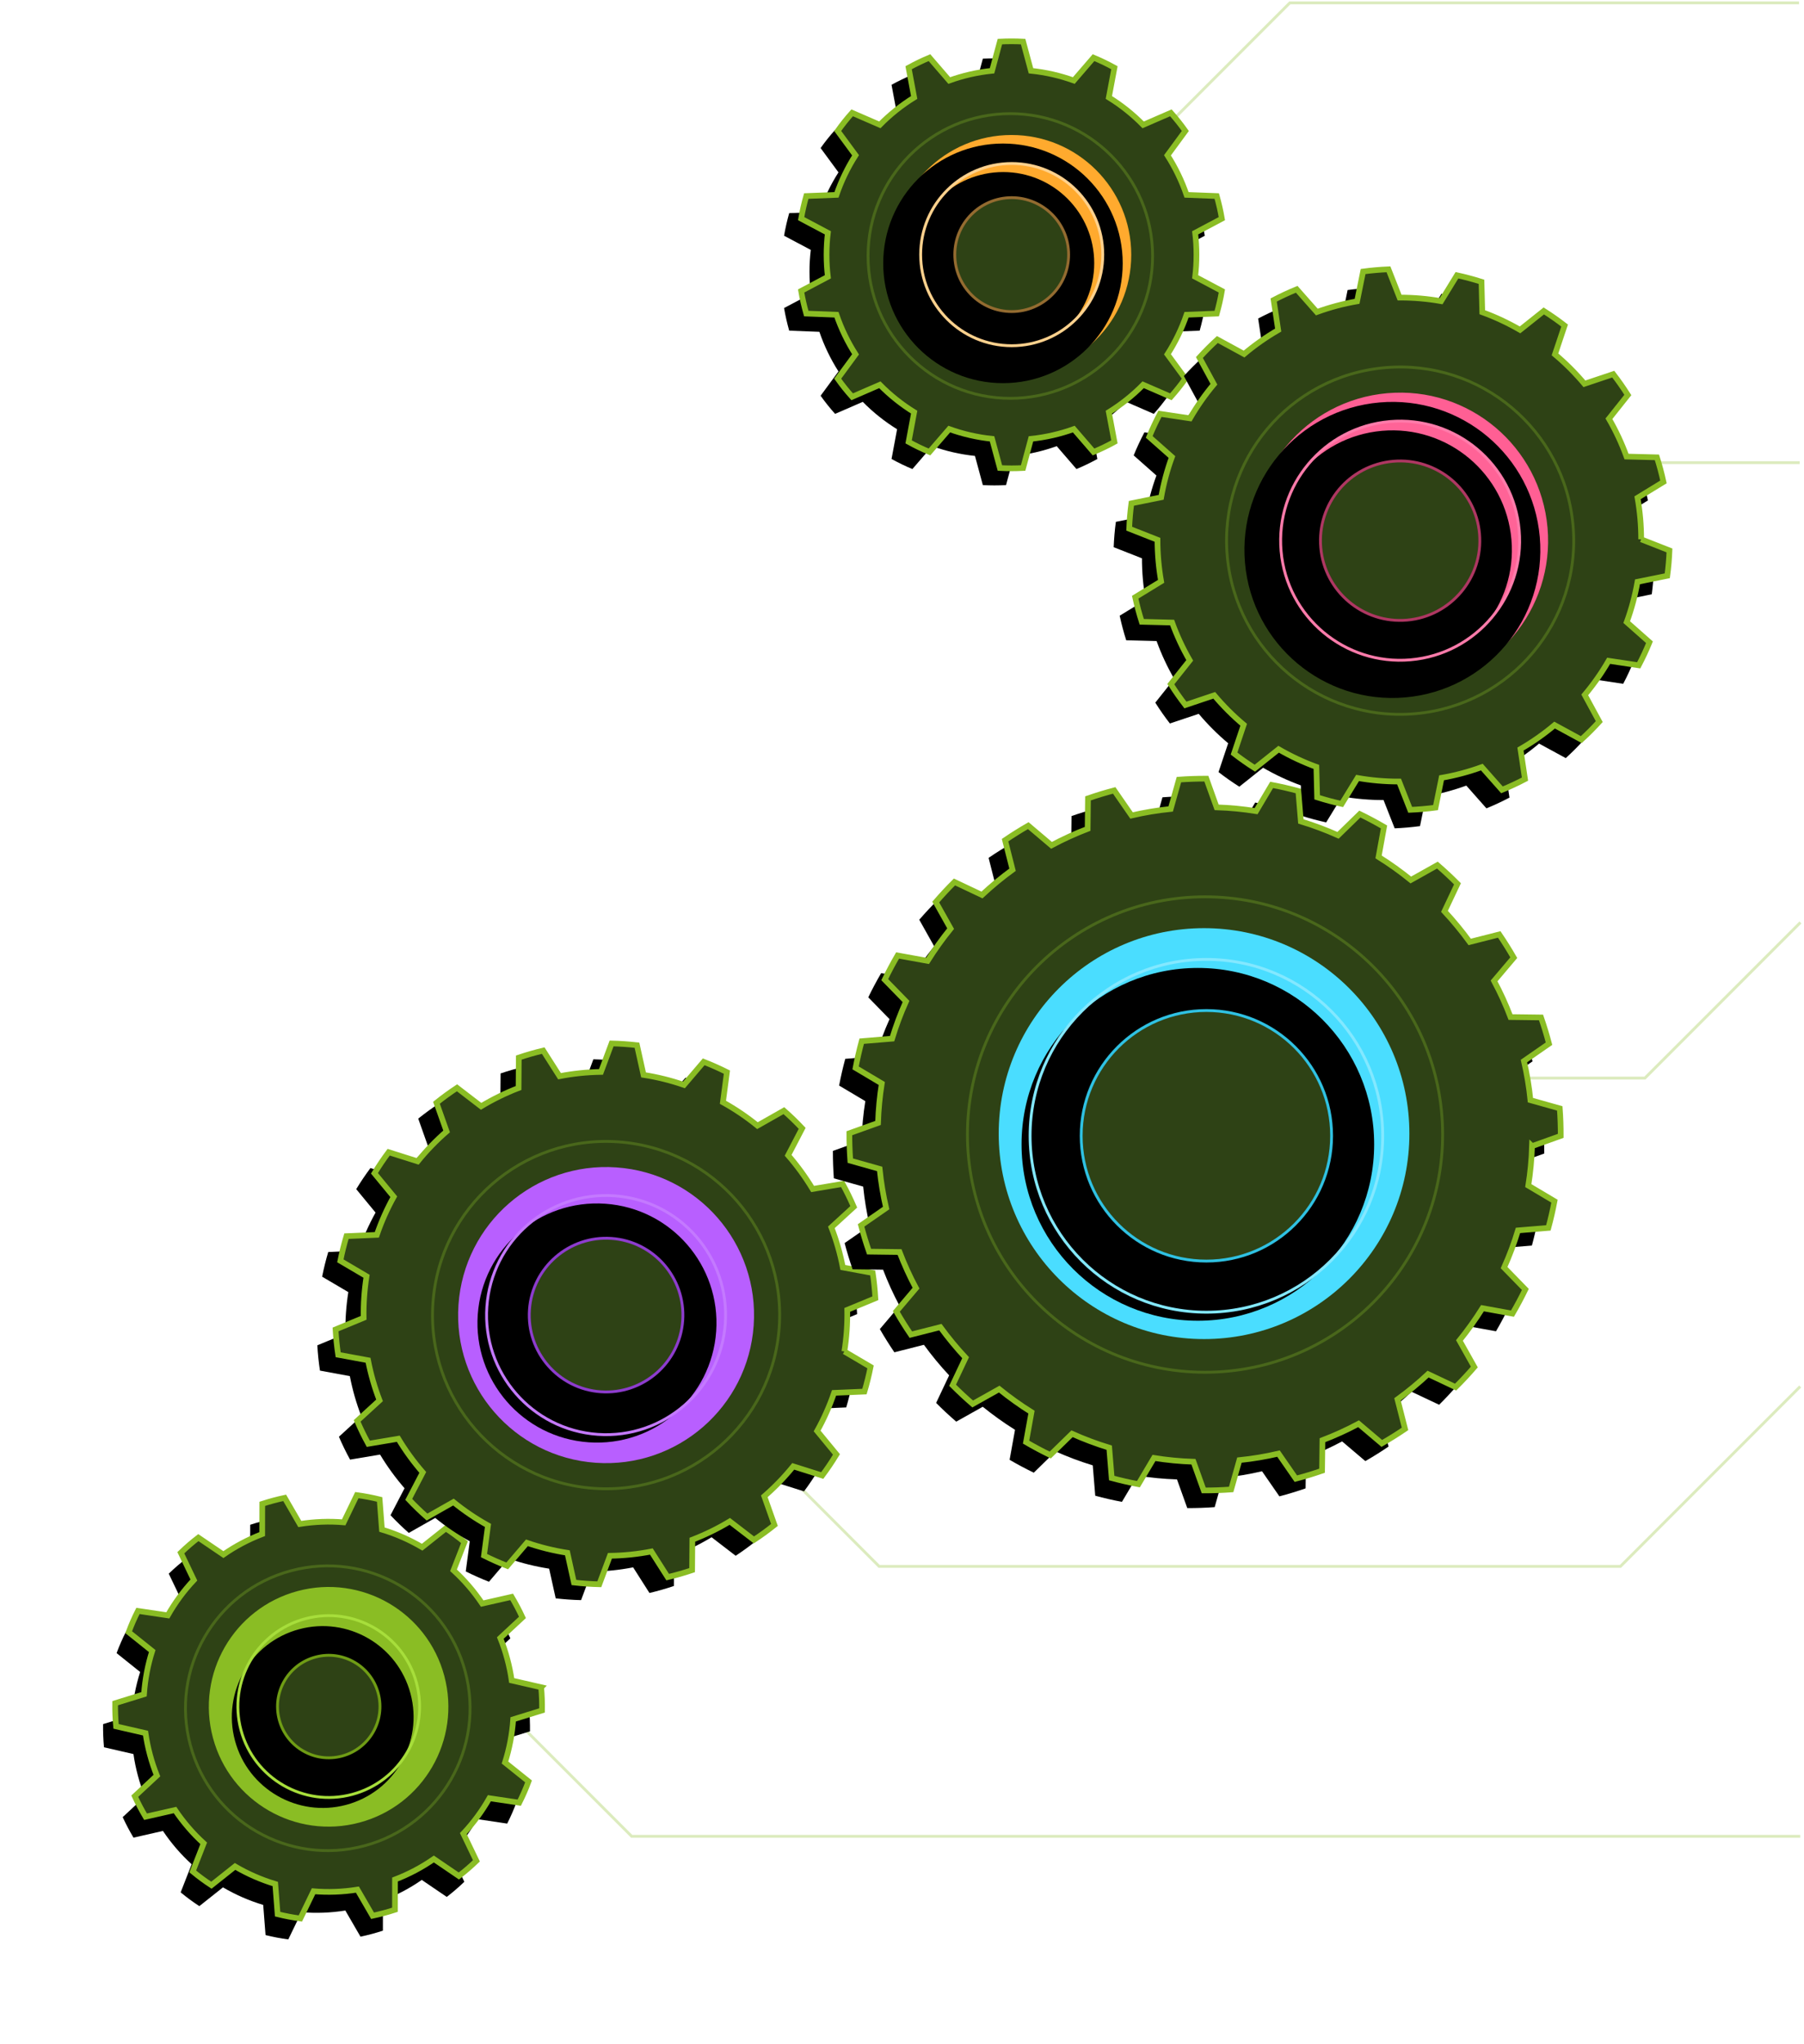 <svg xmlns="http://www.w3.org/2000/svg" xmlns:xlink="http://www.w3.org/1999/xlink" width="634" height="718" viewBox="0 0 634 718">
    <defs>
        <filter id="y4y24n1uua" width="135.3%" height="134.7%" x="-21%" y="-14%" filterUnits="objectBoundingBox">
            <feMorphology in="SourceAlpha" operator="dilate" radius="1" result="shadowSpreadOuter1"/>
            <feOffset dx="-5" dy="5" in="shadowSpreadOuter1" result="shadowOffsetOuter1"/>
            <feGaussianBlur in="shadowOffsetOuter1" result="shadowBlurOuter1" stdDeviation="7.5"/>
            <feComposite in="shadowBlurOuter1" in2="SourceAlpha" operator="out" result="shadowBlurOuter1"/>
            <feColorMatrix in="shadowBlurOuter1" result="shadowMatrixOuter1" values="0 0 0 0 0 0 0 0 0 0 0 0 0 0 0 0 0 0 0.2 0"/>
            <feMorphology in="SourceAlpha" operator="dilate" radius="1" result="shadowSpreadOuter2"/>
            <feOffset dx="-1" dy="1" in="shadowSpreadOuter2" result="shadowOffsetOuter2"/>
            <feGaussianBlur in="shadowOffsetOuter2" result="shadowBlurOuter2" stdDeviation="2"/>
            <feComposite in="shadowBlurOuter2" in2="SourceAlpha" operator="out" result="shadowBlurOuter2"/>
            <feColorMatrix in="shadowBlurOuter2" result="shadowMatrixOuter2" values="0 0 0 0 0 0 0 0 0 0 0 0 0 0 0 0 0 0 0.25 0"/>
            <feMerge>
                <feMergeNode in="shadowMatrixOuter1"/>
                <feMergeNode in="shadowMatrixOuter2"/>
            </feMerge>
        </filter>
        <filter id="6xnz2a88cd" width="115.4%" height="115.4%" x="-7.7%" y="-7.7%" filterUnits="objectBoundingBox">
            <feGaussianBlur in="SourceAlpha" result="shadowBlurInner1" stdDeviation="5"/>
            <feOffset dx="-3" dy="3" in="shadowBlurInner1" result="shadowOffsetInner1"/>
            <feComposite in="shadowOffsetInner1" in2="SourceAlpha" k2="-1" k3="1" operator="arithmetic" result="shadowInnerInner1"/>
            <feColorMatrix in="shadowInnerInner1" values="0 0 0 0 1 0 0 0 0 0.767 0 0 0 0 0.428 0 0 0 1 0"/>
        </filter>
        <filter id="vbb1dndunf" width="121.9%" height="121.9%" x="-10.9%" y="-10.9%" filterUnits="objectBoundingBox">
            <feGaussianBlur in="SourceAlpha" result="shadowBlurInner1" stdDeviation="5"/>
            <feOffset dx="-3" dy="3" in="shadowBlurInner1" result="shadowOffsetInner1"/>
            <feComposite in="shadowOffsetInner1" in2="SourceAlpha" k2="-1" k3="1" operator="arithmetic" result="shadowInnerInner1"/>
            <feColorMatrix in="shadowInnerInner1" values="0 0 0 0 0.538 0 0 0 0 0.344 0 0 0 0 0.06 0 0 0 1 0"/>
        </filter>
        <filter id="mty5bgpd5g" width="135.3%" height="134.7%" x="-21%" y="-14%" filterUnits="objectBoundingBox">
            <feMorphology in="SourceAlpha" operator="dilate" radius="1" result="shadowSpreadOuter1"/>
            <feOffset dx="-5" dy="5" in="shadowSpreadOuter1" result="shadowOffsetOuter1"/>
            <feGaussianBlur in="shadowOffsetOuter1" result="shadowBlurOuter1" stdDeviation="7.5"/>
            <feComposite in="shadowBlurOuter1" in2="SourceAlpha" operator="out" result="shadowBlurOuter1"/>
            <feColorMatrix in="shadowBlurOuter1" result="shadowMatrixOuter1" values="0 0 0 0 0 0 0 0 0 0 0 0 0 0 0 0 0 0 0.2 0"/>
            <feMorphology in="SourceAlpha" operator="dilate" radius="1" result="shadowSpreadOuter2"/>
            <feOffset dx="-1" dy="1" in="shadowSpreadOuter2" result="shadowOffsetOuter2"/>
            <feGaussianBlur in="shadowOffsetOuter2" result="shadowBlurOuter2" stdDeviation="2"/>
            <feComposite in="shadowBlurOuter2" in2="SourceAlpha" operator="out" result="shadowBlurOuter2"/>
            <feColorMatrix in="shadowBlurOuter2" result="shadowMatrixOuter2" values="0 0 0 0 0 0 0 0 0 0 0 0 0 0 0 0 0 0 0.25 0"/>
            <feMerge>
                <feMergeNode in="shadowMatrixOuter1"/>
                <feMergeNode in="shadowMatrixOuter2"/>
            </feMerge>
        </filter>
        <filter id="zrwmtz69oj" width="121.9%" height="121.9%" x="-11%" y="-11%" filterUnits="objectBoundingBox">
            <feGaussianBlur in="SourceAlpha" result="shadowBlurInner1" stdDeviation="5"/>
            <feOffset dx="-3" dy="3" in="shadowBlurInner1" result="shadowOffsetInner1"/>
            <feComposite in="shadowOffsetInner1" in2="SourceAlpha" k2="-1" k3="1" operator="arithmetic" result="shadowInnerInner1"/>
            <feColorMatrix in="shadowInnerInner1" values="0 0 0 0 0.43 0 0 0 0 0.615 0 0 0 0 0.06 0 0 0 1 0"/>
        </filter>
        <filter id="jbbzoynisk" width="127.7%" height="127.4%" x="-16.5%" y="-11.1%" filterUnits="objectBoundingBox">
            <feMorphology in="SourceAlpha" operator="dilate" radius="1" result="shadowSpreadOuter1"/>
            <feOffset dx="-5" dy="5" in="shadowSpreadOuter1" result="shadowOffsetOuter1"/>
            <feGaussianBlur in="shadowOffsetOuter1" result="shadowBlurOuter1" stdDeviation="7.5"/>
            <feComposite in="shadowBlurOuter1" in2="SourceAlpha" operator="out" result="shadowBlurOuter1"/>
            <feColorMatrix in="shadowBlurOuter1" result="shadowMatrixOuter1" values="0 0 0 0 0 0 0 0 0 0 0 0 0 0 0 0 0 0 0.2 0"/>
            <feMorphology in="SourceAlpha" operator="dilate" radius="1" result="shadowSpreadOuter2"/>
            <feOffset dx="-1" dy="1" in="shadowSpreadOuter2" result="shadowOffsetOuter2"/>
            <feGaussianBlur in="shadowOffsetOuter2" result="shadowBlurOuter2" stdDeviation="2"/>
            <feComposite in="shadowBlurOuter2" in2="SourceAlpha" operator="out" result="shadowBlurOuter2"/>
            <feColorMatrix in="shadowBlurOuter2" result="shadowMatrixOuter2" values="0 0 0 0 0 0 0 0 0 0 0 0 0 0 0 0 0 0 0.25 0"/>
            <feMerge>
                <feMergeNode in="shadowMatrixOuter1"/>
                <feMergeNode in="shadowMatrixOuter2"/>
            </feMerge>
        </filter>
        <filter id="7o5mj6frmn" width="112.5%" height="112.5%" x="-6.2%" y="-6.2%" filterUnits="objectBoundingBox">
            <feGaussianBlur in="SourceAlpha" result="shadowBlurInner1" stdDeviation="5"/>
            <feOffset dx="-3" dy="3" in="shadowBlurInner1" result="shadowOffsetInner1"/>
            <feComposite in="shadowOffsetInner1" in2="SourceAlpha" k2="-1" k3="1" operator="arithmetic" result="shadowInnerInner1"/>
            <feColorMatrix in="shadowInnerInner1" values="0 0 0 0 1 0 0 0 0 0.618 0 0 0 0 0.745 0 0 0 1 0"/>
        </filter>
        <filter id="9ljbpczdrp" width="116.7%" height="116.7%" x="-8.3%" y="-8.3%" filterUnits="objectBoundingBox">
            <feGaussianBlur in="SourceAlpha" result="shadowBlurInner1" stdDeviation="5"/>
            <feOffset dx="-3" dy="3" in="shadowBlurInner1" result="shadowOffsetInner1"/>
            <feComposite in="shadowOffsetInner1" in2="SourceAlpha" k2="-1" k3="1" operator="arithmetic" result="shadowInnerInner1"/>
            <feColorMatrix in="shadowInnerInner1" values="0 0 0 0 0.719 0 0 0 0 0.225 0 0 0 0 0.389 0 0 0 1 0"/>
        </filter>
        <filter id="7yw7koznoq" width="127.7%" height="127.4%" x="-16.5%" y="-11.1%" filterUnits="objectBoundingBox">
            <feMorphology in="SourceAlpha" operator="dilate" radius="1" result="shadowSpreadOuter1"/>
            <feOffset dx="-5" dy="5" in="shadowSpreadOuter1" result="shadowOffsetOuter1"/>
            <feGaussianBlur in="shadowOffsetOuter1" result="shadowBlurOuter1" stdDeviation="7.5"/>
            <feComposite in="shadowBlurOuter1" in2="SourceAlpha" operator="out" result="shadowBlurOuter1"/>
            <feColorMatrix in="shadowBlurOuter1" result="shadowMatrixOuter1" values="0 0 0 0 0 0 0 0 0 0 0 0 0 0 0 0 0 0 0.2 0"/>
            <feMorphology in="SourceAlpha" operator="dilate" radius="1" result="shadowSpreadOuter2"/>
            <feOffset dx="-1" dy="1" in="shadowSpreadOuter2" result="shadowOffsetOuter2"/>
            <feGaussianBlur in="shadowOffsetOuter2" result="shadowBlurOuter2" stdDeviation="2"/>
            <feComposite in="shadowBlurOuter2" in2="SourceAlpha" operator="out" result="shadowBlurOuter2"/>
            <feColorMatrix in="shadowBlurOuter2" result="shadowMatrixOuter2" values="0 0 0 0 0 0 0 0 0 0 0 0 0 0 0 0 0 0 0.25 0"/>
            <feMerge>
                <feMergeNode in="shadowMatrixOuter1"/>
                <feMergeNode in="shadowMatrixOuter2"/>
            </feMerge>
        </filter>
        <filter id="uivkwu55yt" width="116.7%" height="116.7%" x="-8.3%" y="-8.3%" filterUnits="objectBoundingBox">
            <feGaussianBlur in="SourceAlpha" result="shadowBlurInner1" stdDeviation="5"/>
            <feOffset dx="-3" dy="3" in="shadowBlurInner1" result="shadowOffsetInner1"/>
            <feComposite in="shadowOffsetInner1" in2="SourceAlpha" k2="-1" k3="1" operator="arithmetic" result="shadowInnerInner1"/>
            <feColorMatrix in="shadowInnerInner1" values="0 0 0 0 0.622 0 0 0 0 0.224 0 0 0 0 0.939 0 0 0 1 0"/>
        </filter>
        <filter id="298whu3pvu" width="114.8%" height="114.8%" x="-9.4%" y="-5.4%" filterUnits="objectBoundingBox">
            <feMorphology in="SourceAlpha" operator="dilate" radius="1" result="shadowSpreadOuter1"/>
            <feOffset dx="-1" dy="1" in="shadowSpreadOuter1" result="shadowOffsetOuter1"/>
            <feGaussianBlur in="shadowOffsetOuter1" result="shadowBlurOuter1" stdDeviation="2"/>
            <feComposite in="shadowBlurOuter1" in2="SourceAlpha" operator="out" result="shadowBlurOuter1"/>
            <feColorMatrix in="shadowBlurOuter1" result="shadowMatrixOuter1" values="0 0 0 0 0 0 0 0 0 0 0 0 0 0 0 0 0 0 0.25 0"/>
            <feMorphology in="SourceAlpha" operator="dilate" radius="1" result="shadowSpreadOuter2"/>
            <feOffset dx="-5" dy="5" in="shadowSpreadOuter2" result="shadowOffsetOuter2"/>
            <feGaussianBlur in="shadowOffsetOuter2" result="shadowBlurOuter2" stdDeviation="5"/>
            <feComposite in="shadowBlurOuter2" in2="SourceAlpha" operator="out" result="shadowBlurOuter2"/>
            <feColorMatrix in="shadowBlurOuter2" result="shadowMatrixOuter2" values="0 0 0 0 0 0 0 0 0 0 0 0 0 0 0 0 0 0 0.2 0"/>
            <feMerge>
                <feMergeNode in="shadowMatrixOuter1"/>
                <feMergeNode in="shadowMatrixOuter2"/>
            </feMerge>
        </filter>
        <filter id="06k6mdm70x" width="111.3%" height="111.3%" x="-5.6%" y="-5.6%" filterUnits="objectBoundingBox">
            <feGaussianBlur in="SourceAlpha" result="shadowBlurInner1" stdDeviation="5"/>
            <feOffset dx="-3" dy="3" in="shadowBlurInner1" result="shadowOffsetInner1"/>
            <feComposite in="shadowOffsetInner1" in2="SourceAlpha" k2="-1" k3="1" operator="arithmetic" result="shadowInnerInner1"/>
            <feColorMatrix in="shadowInnerInner1" values="0 0 0 0 0.125 0 0 0 0 0.636 0 0 0 0 0.755 0 0 0 1 0"/>
        </filter>
        <path id="b0o12cmz1b" d="M148.414 88.2c-.46 2.7-1.07 5.35-1.8 7.94l-10.611.41c-1.69 4.93-3.95 9.59-6.71 13.9l6.28 8.55c-1.57 2.22-3.27 4.34-5.08 6.37l-9.74-4.23c-3.61 3.67-7.66 6.91-12.06 9.63l1.96 10.44c-2.37 1.31-4.82 2.49-7.34 3.54l-6.94-8.04c-4.78 1.72-9.83 2.89-15.05 3.43l-2.76 10.25c-1.35.07-2.71.11-4.08.11s-2.72-.04-4.07-.11l-2.77-10.25c-5.22-.54-10.26-1.71-15.04-3.43l-6.95 8.04c-2.52-1.04-4.96-2.23-7.33-3.54l1.95-10.44c-4.4-2.72-8.44-5.95-12.06-9.62l-9.73 4.22c-1.82-2.03-3.52-4.15-5.09-6.37l6.28-8.54c-2.76-4.31-5.02-8.98-6.71-13.91l-10.61-.41c-.73-2.59-1.34-5.24-1.8-7.94l9.39-4.98c-.31-2.53-.46-5.11-.46-7.72 0-2.61.15-5.19.46-7.72L.554 62.8c.46-2.7 1.07-5.35 1.8-7.94l10.61-.41c1.69-4.93 3.95-9.6 6.71-13.91L13.394 32c1.57-2.22 3.27-4.34 5.09-6.37l9.73 4.22c3.62-3.67 7.66-6.9 12.06-9.62l-1.95-10.44c2.37-1.31 4.81-2.5 7.33-3.54l6.95 8.04c4.78-1.72 9.82-2.89 15.04-3.43L70.414.61c1.35-.07 2.7-.11 4.07-.11s2.73.04 4.08.11l2.76 10.25c5.22.54 10.27 1.71 15.05 3.43l6.94-8.04c2.52 1.05 4.97 2.23 7.34 3.54l-1.96 10.44c4.4 2.72 8.45 5.96 12.06 9.63l9.74-4.23c1.81 2.03 3.51 4.15 5.08 6.37l-6.28 8.55c2.76 4.31 5.02 8.97 6.71 13.9l10.61.41c.73 2.59 1.34 5.24 1.8 7.94l-9.39 4.98c.31 2.53.46 5.11.46 7.72 0 2.61-.15 5.19-.46 7.72l9.39 4.98z"/>
        <path id="wd9wl4a19c" d="M116.569 75.5c0 23.243-18.842 42.085-42.085 42.085-23.243 0-42.085-18.842-42.085-42.085 0-23.243 18.842-42.085 42.085-42.085 23.243 0 42.085 18.842 42.085 42.085"/>
        <path id="8wfn63x42e" d="M106.555 75.43c0 17.673-14.327 32-32 32-17.672 0-32-14.327-32-32 0-17.673 14.328-32 32-32 17.673 0 32 14.327 32 32"/>
        <path id="dfc8xu3ykh" d="M148.414 88.2c-.46 2.7-1.07 5.35-1.8 7.94l-10.611.41c-1.69 4.93-3.95 9.59-6.71 13.9l6.28 8.55c-1.57 2.22-3.27 4.34-5.08 6.37l-9.74-4.23c-3.61 3.67-7.66 6.91-12.06 9.63l1.96 10.44c-2.37 1.31-4.82 2.49-7.34 3.54l-6.94-8.04c-4.78 1.72-9.83 2.89-15.05 3.43l-2.76 10.25c-1.35.07-2.71.11-4.08.11s-2.72-.04-4.07-.11l-2.77-10.25c-5.22-.54-10.26-1.71-15.04-3.43l-6.95 8.04c-2.52-1.04-4.96-2.23-7.33-3.54l1.95-10.44c-4.4-2.72-8.44-5.95-12.06-9.62l-9.73 4.22c-1.82-2.03-3.52-4.15-5.09-6.37l6.28-8.54c-2.76-4.31-5.02-8.98-6.71-13.91l-10.61-.41c-.73-2.59-1.34-5.24-1.8-7.94l9.39-4.98c-.31-2.53-.46-5.11-.46-7.72 0-2.61.15-5.19.46-7.72L.554 62.8c.46-2.7 1.07-5.35 1.8-7.94l10.61-.41c1.69-4.93 3.95-9.6 6.71-13.91L13.394 32c1.57-2.22 3.27-4.34 5.09-6.37l9.73 4.22c3.62-3.67 7.66-6.9 12.06-9.62l-1.95-10.44c2.37-1.31 4.81-2.5 7.33-3.54l6.95 8.04c4.78-1.72 9.82-2.89 15.04-3.43L70.414.61c1.35-.07 2.7-.11 4.07-.11s2.73.04 4.08.11l2.76 10.25c5.22.54 10.27 1.71 15.05 3.43l6.94-8.04c2.52 1.05 4.97 2.23 7.34 3.54l-1.96 10.44c4.4 2.72 8.45 5.96 12.06 9.63l9.74-4.23c1.81 2.03 3.51 4.15 5.08 6.37l-6.28 8.55c2.76 4.31 5.02 8.97 6.71 13.9l10.61.41c.73 2.59 1.34 5.24 1.8 7.94l-9.39 4.98c.31 2.53.46 5.11.46 7.72 0 2.61-.15 5.19-.46 7.72l9.39 4.98z"/>
        <path id="y13udsw7ci" d="M106.487 75.43c0 17.635-14.296 31.932-31.932 31.932-17.634 0-31.931-14.297-31.931-31.932 0-17.635 14.297-31.931 31.93-31.931 17.637 0 31.933 14.296 31.933 31.93"/>
        <path id="8qadgll21l" d="M179.46 102.82l9.562 4.76c-.38 2.98-.891 5.91-1.54 8.8l-10.611 1.2c-1.27 4.77-2.95 9.37-5.01 13.77l7.35 7.74c-1.37 2.66-2.86 5.24-4.47 7.74l-10.39-2.5c-2.81 4-5.96 7.75-9.41 11.2l4.26 9.79c-2.19 2.03-4.47 3.94-6.84 5.75l-8.9-5.9c-3.99 2.8-8.23 5.26-12.68 7.34l.66 10.66c-2.73 1.14-5.53 2.16-8.39 3.05l-6.35-8.58c-4.66 1.25-9.48 2.1-14.42 2.52l-3.03 10.24c-1.48.07-2.97.1-4.47.1-1.5 0-2.99-.03-4.47-.1l-3.03-10.24c-4.94-.42-9.76-1.27-14.42-2.52l-6.35 8.58c-2.86-.89-5.66-1.91-8.39-3.05l.66-10.66c-4.45-2.08-8.69-4.54-12.68-7.34l-8.9 5.9c-2.37-1.81-4.65-3.72-6.84-5.75l4.26-9.79c-3.45-3.45-6.6-7.2-9.41-11.2l-10.39 2.5c-1.61-2.5-3.1-5.08-4.47-7.74l7.35-7.74c-2.06-4.4-3.74-9-5.01-13.77l-10.61-1.2c-.65-2.89-1.16-5.82-1.54-8.8l9.56-4.76c-.21-2.41-.32-4.85-.32-7.32 0-2.47.11-4.91.32-7.32l-9.56-4.76c.38-2.98.89-5.91 1.54-8.8l10.61-1.2c1.27-4.77 2.95-9.37 5.01-13.77l-7.35-7.74c1.37-2.66 2.86-5.24 4.47-7.74l10.39 2.5c2.81-4 5.96-7.75 9.41-11.2l-4.26-9.79c2.19-2.03 4.47-3.94 6.84-5.75l8.9 5.9c3.99-2.8 8.23-5.26 12.68-7.34l-.66-10.66c2.73-1.14 5.53-2.16 8.39-3.05l6.35 8.58c4.66-1.25 9.48-2.1 14.42-2.52L90.31.6c1.48-.07 2.97-.1 4.47-.1 1.5 0 2.99.03 4.47.1l3.03 10.24c4.94.42 9.76 1.27 14.42 2.52l6.35-8.58c2.86.89 5.66 1.91 8.39 3.05l-.66 10.66c4.45 2.08 8.69 4.54 12.68 7.34l8.9-5.9c2.37 1.81 4.65 3.72 6.84 5.75l-4.26 9.79c3.45 3.45 6.6 7.2 9.41 11.2l10.39-2.5c1.61 2.5 3.1 5.08 4.47 7.74l-7.35 7.74c2.06 4.4 3.74 9 5.01 13.77l10.61 1.2c.65 2.89 1.16 5.82 1.54 8.8l-9.56 4.76c.21 2.41.32 4.85.32 7.32 0 2.47-.11 4.91-.32 7.32"/>
        <path id="daihfte9xm" d="M147.03 95.917c0 28.718-23.28 52-52 52-28.718 0-52-23.282-52-52 0-28.719 23.282-52 52-52 28.72 0 52 23.281 52 52"/>
        <path id="fb5q1qvy9o" d="M137.03 95.917c0 23.196-18.804 42-41.999 42-23.196 0-42-18.804-42-42s18.804-42 42-42c23.195 0 42 18.804 42 42"/>
        <path id="z4ol4kpl1r" d="M179.46 102.82l9.562 4.76c-.38 2.98-.891 5.91-1.54 8.8l-10.611 1.2c-1.27 4.77-2.95 9.37-5.01 13.77l7.35 7.74c-1.37 2.66-2.86 5.24-4.47 7.74l-10.39-2.5c-2.81 4-5.96 7.75-9.41 11.2l4.26 9.79c-2.19 2.03-4.47 3.94-6.84 5.75l-8.9-5.9c-3.99 2.8-8.23 5.26-12.68 7.34l.66 10.66c-2.73 1.14-5.53 2.16-8.39 3.05l-6.35-8.58c-4.66 1.25-9.48 2.1-14.42 2.52l-3.03 10.24c-1.48.07-2.97.1-4.47.1-1.5 0-2.99-.03-4.47-.1l-3.03-10.24c-4.94-.42-9.76-1.27-14.42-2.52l-6.35 8.58c-2.86-.89-5.66-1.91-8.39-3.05l.66-10.66c-4.45-2.08-8.69-4.54-12.68-7.34l-8.9 5.9c-2.37-1.81-4.65-3.72-6.84-5.75l4.26-9.79c-3.45-3.45-6.6-7.2-9.41-11.2l-10.39 2.5c-1.61-2.5-3.1-5.08-4.47-7.74l7.35-7.74c-2.06-4.4-3.74-9-5.01-13.77l-10.61-1.2c-.65-2.89-1.16-5.82-1.54-8.8l9.56-4.76c-.21-2.41-.32-4.85-.32-7.32 0-2.47.11-4.91.32-7.32l-9.56-4.76c.38-2.98.89-5.91 1.54-8.8l10.61-1.2c1.27-4.77 2.95-9.37 5.01-13.77l-7.35-7.74c1.37-2.66 2.86-5.24 4.47-7.74l10.39 2.5c2.81-4 5.96-7.75 9.41-11.2l-4.26-9.79c2.19-2.03 4.47-3.94 6.84-5.75l8.9 5.9c3.99-2.8 8.23-5.26 12.68-7.34l-.66-10.66c2.73-1.14 5.53-2.16 8.39-3.05l6.35 8.58c4.66-1.25 9.48-2.1 14.42-2.52L90.31.6c1.48-.07 2.97-.1 4.47-.1 1.5 0 2.99.03 4.47.1l3.03 10.24c4.94.42 9.76 1.27 14.42 2.52l6.35-8.58c2.86.89 5.66 1.91 8.39 3.05l-.66 10.66c4.45 2.08 8.69 4.54 12.68 7.34l8.9-5.9c2.37 1.81 4.65 3.72 6.84 5.75l-4.26 9.79c3.45 3.45 6.6 7.2 9.41 11.2l10.39-2.5c1.61 2.5 3.1 5.08 4.47 7.74l-7.35 7.74c2.06 4.4 3.74 9 5.01 13.77l10.61 1.2c.65 2.89 1.16 5.82 1.54 8.8l-9.56 4.76c.21 2.41.32 4.85.32 7.32 0 2.47-.11 4.91-.32 7.32"/>
        <path id="duifm72rws" d="M137.03 95.917c0 23.196-18.804 42-41.999 42-23.196 0-42-18.804-42-42s18.804-42 42-42c23.195 0 42 18.804 42 42"/>
        <path id="qqbpr1uy7v" d="M240.21 133.58c-.31 4.69-.92 9.3-1.8 13.81l9.01 5.79c-.71 3.15-1.54 6.25-2.48 9.3l-10.7.51c-1.509 4.43-3.3 8.73-5.34 12.89l7.201 7.92c-1.5 2.84-3.111 5.62-4.821 8.33l-10.46-2.27c-2.61 3.85-5.45 7.55-8.49 11.05l4.901 9.5c-2.181 2.36-4.46 4.64-6.821 6.82l-9.51-4.9c-3.5 3.05-7.19 5.89-11.049 8.49l2.279 10.46c-2.71 1.71-5.49 3.32-8.33 4.82l-7.92-7.2c-4.16 2.04-8.46 3.82-12.89 5.34l-.509 10.7c-3.051.94-6.151 1.77-9.301 2.48l-5.79-9.02c-4.52.89-9.119 1.5-13.81 1.81l-3.26 10.2c-1.6.06-3.21.09-4.82.09-1.61 0-3.22-.03-4.82-.09l-3.26-10.2c-4.689-.31-9.3-.92-13.819-1.81l-5.791 9.02c-3.15-.71-6.25-1.54-9.3-2.48l-.5-10.69c-4.43-1.52-8.73-3.31-12.89-5.35l-7.92 7.2c-2.84-1.5-5.62-3.11-8.33-4.82l2.27-10.46c-3.86-2.61-7.55-5.45-11.05-8.49l-9.5 4.9c-2.359-2.18-4.64-4.46-6.83-6.82l4.91-9.51c-3.05-3.5-5.88-7.19-8.49-11.04l-10.46 2.27c-1.71-2.71-3.32-5.49-4.82-8.33l7.201-7.92c-2.041-4.16-3.83-8.46-5.341-12.89l-10.7-.51c-.94-3.05-1.77-6.15-2.48-9.3l9.01-5.79c-.88-4.51-1.489-9.12-1.8-13.81l-10.2-3.26c-.06-1.6-.09-3.21-.09-4.82 0-1.61.03-3.22.09-4.82l10.2-3.26c.311-4.69.92-9.3 1.8-13.81l-9.01-5.79c.71-3.15 1.54-6.25 2.48-9.3l10.7-.51c1.511-4.43 3.3-8.73 5.341-12.89L14.9 67.2c1.5-2.84 3.11-5.62 4.82-8.33l10.46 2.27c2.61-3.85 5.44-7.54 8.49-11.04l-4.91-9.51c2.19-2.36 4.471-4.64 6.83-6.82l9.5 4.9c3.5-3.04 7.19-5.88 11.05-8.49l-2.27-10.46c2.71-1.71 5.49-3.32 8.33-4.82l7.92 7.2c4.16-2.04 8.46-3.83 12.89-5.35l.5-10.69c3.05-.94 6.15-1.77 9.3-2.48l5.791 9.02c4.519-.89 9.13-1.5 13.819-1.81l3.26-10.2c1.6-.06 3.21-.09 4.82-.09 1.61 0 3.22.03 4.82.09l3.26 10.2c4.691.31 9.29.92 13.81 1.81l5.79-9.02c3.15.71 6.25 1.54 9.301 2.48l.509 10.7c4.43 1.52 8.73 3.3 12.89 5.34l7.92-7.2c2.84 1.5 5.62 3.11 8.33 4.82l-2.279 10.46c3.859 2.6 7.549 5.44 11.049 8.49l9.51-4.9c2.361 2.18 4.64 4.46 6.821 6.82l-4.901 9.5c3.04 3.5 5.88 7.2 8.49 11.05l10.46-2.27c1.71 2.71 3.321 5.49 4.821 8.33l-7.201 7.92c2.04 4.16 3.831 8.46 5.34 12.89l10.7.51c.94 3.05 1.77 6.15 2.48 9.3l-9.01 5.79c.88 4.51 1.49 9.12 1.8 13.81l10.2 3.26c.06 1.6.09 3.21.09 4.82 0 1.61-.03 3.22-.09 4.82l-10.2 3.26z"/>
        <path id="lcernha0aw" d="M187.919 125.959c0 34.22-27.74 61.96-61.959 61.96-34.22 0-61.96-27.74-61.96-61.96C64 91.74 91.74 64 125.96 64c34.219 0 61.959 27.74 61.959 61.959"/>
    </defs>
    <g fill="none" fill-rule="evenodd">
        <g>
            <g>
                <g stroke="#8ABD24" opacity=".3">
                    <path d="M470.26 0L291.302 0 228 63.302M470.485 161.5L379 161.5M470.756 323L416.082 377.675 320 377.675M470.671 644L60 644 0 584M470.666 486L407.487 549.178 146.961 549.178 98 500.217" transform="translate(-316 -2996) translate(340 2997) translate(138)"/>
                </g>
                <g>
                    <g transform="translate(-316 -2996) translate(340 2997) translate(257 13)">
                        <use fill="#000" filter="url(#y4y24n1uua)" xlink:href="#b0o12cmz1b"/>
                        <use fill="#2E4215" stroke="#8ABD24" stroke-width="2" xlink:href="#b0o12cmz1b"/>
                    </g>
                    <g transform="translate(-316 -2996) translate(340 2997) translate(257 13)">
                        <use fill="#FFAA2E" xlink:href="#wd9wl4a19c"/>
                        <use fill="#000" filter="url(#6xnz2a88cd)" xlink:href="#wd9wl4a19c"/>
                    </g>
                    <g transform="translate(-316 -2996) translate(340 2997) translate(257 13)">
                        <use fill="#FFAA2E" xlink:href="#8wfn63x42e"/>
                        <use fill="#000" filter="url(#vbb1dndunf)" xlink:href="#8wfn63x42e"/>
                        <use stroke="#FFD18D" xlink:href="#8wfn63x42e"/>
                    </g>
                    <path fill="#2E4215" stroke="#936B30" d="M94.555 75.43c0 11.046-8.954 20-20 20-11.045 0-20-8.954-20-20s8.955-20 20-20c11.046 0 20 8.954 20 20" transform="translate(-316 -2996) translate(340 2997) translate(257 13)"/>
                    <path stroke="#8BBE28" d="M124.069 75.917c0 27.614-22.386 50-50 50s-50-22.386-50-50 22.386-50 50-50 50 22.386 50 50z" opacity=".3" transform="translate(-316 -2996) translate(340 2997) translate(257 13)"/>
                </g>
                <g>
                    <g transform="translate(-316 -2996) translate(340 2997) rotate(-15 2069.29 272.436)">
                        <use fill="#000" filter="url(#mty5bgpd5g)" xlink:href="#dfc8xu3ykh"/>
                        <use fill="#2E4215" stroke="#8ABD24" stroke-width="2" xlink:href="#dfc8xu3ykh"/>
                    </g>
                    <path fill="#8ABD24" d="M116.569 75.5c0 23.243-18.842 42.085-42.085 42.085-23.243 0-42.085-18.842-42.085-42.085 0-23.243 18.842-42.085 42.085-42.085 23.243 0 42.085 18.842 42.085 42.085" transform="translate(-316 -2996) translate(340 2997) rotate(-15 2069.29 272.436)"/>
                    <g transform="translate(-316 -2996) translate(340 2997) rotate(-15 2069.29 272.436)">
                        <use fill="#8ABD24" xlink:href="#y13udsw7ci"/>
                        <use fill="#000" filter="url(#zrwmtz69oj)" xlink:href="#y13udsw7ci"/>
                        <use stroke="#A7DE3B" xlink:href="#y13udsw7ci"/>
                    </g>
                    <path fill="#2E4215" stroke="#6F9C15" d="M92.555 75.43c0 9.941-8.059 18-18 18-9.94 0-18-8.059-18-18 0-9.94 8.06-18 18-18 9.941 0 18 8.06 18 18" transform="translate(-316 -2996) translate(340 2997) rotate(-15 2069.29 272.436)"/>
                    <path stroke="#8BBE28" d="M124.069 75.917c0 27.614-22.386 50-50 50s-50-22.386-50-50 22.386-50 50-50 50 22.386 50 50z" opacity=".3" transform="translate(-316 -2996) translate(340 2997) rotate(-15 2069.29 272.436)"/>
                </g>
                <g>
                    <g transform="translate(-316 -2996) translate(340 2997) rotate(-5 1346.525 -4129.552)">
                        <use fill="#000" filter="url(#jbbzoynisk)" xlink:href="#8qadgll21l"/>
                        <use fill="#2E4215" stroke="#8ABD24" stroke-width="2" xlink:href="#8qadgll21l"/>
                    </g>
                    <g transform="translate(-316 -2996) translate(340 2997) rotate(-5 1346.525 -4129.552)">
                        <use fill="#FF5F94" xlink:href="#daihfte9xm"/>
                        <use fill="#000" filter="url(#7o5mj6frmn)" xlink:href="#daihfte9xm"/>
                    </g>
                    <g transform="translate(-316 -2996) translate(340 2997) rotate(-5 1346.525 -4129.552)">
                        <use fill="#FF6397" xlink:href="#fb5q1qvy9o"/>
                        <use fill="#000" filter="url(#9ljbpczdrp)" xlink:href="#fb5q1qvy9o"/>
                        <use stroke="#FF7BAA" xlink:href="#fb5q1qvy9o"/>
                    </g>
                    <path fill="#2E4215" stroke="#AE3762" d="M123.03 95.917c0 15.464-12.535 28-27.999 28-15.464 0-28-12.536-28-28s12.536-28 28-28 28 12.536 28 28" transform="translate(-316 -2996) translate(340 2997) rotate(-5 1346.525 -4129.552)"/>
                    <path stroke="#8BBE28" d="M156.03 95.917c0 33.689-27.31 61-61 61-33.688 0-61-27.311-61-61 0-33.69 27.312-61 61-61 33.69 0 61 27.31 61 61z" opacity=".3" transform="translate(-316 -2996) translate(340 2997) rotate(-5 1346.525 -4129.552)"/>
                </g>
                <g>
                    <g transform="translate(-316 -2996) translate(340 2997) rotate(4 -5084.116 1623.904)">
                        <use fill="#000" filter="url(#7yw7koznoq)" xlink:href="#z4ol4kpl1r"/>
                        <use fill="#2E4215" stroke="#8ABD24" stroke-width="2" xlink:href="#z4ol4kpl1r"/>
                    </g>
                    <path fill="#B85FFF" d="M147.03 95.917c0 28.718-23.28 52-52 52-28.718 0-52-23.282-52-52 0-28.719 23.282-52 52-52 28.72 0 52 23.281 52 52" transform="translate(-316 -2996) translate(340 2997) rotate(4 -5084.116 1623.904)"/>
                    <g transform="translate(-316 -2996) translate(340 2997) rotate(4 -5084.116 1623.904)">
                        <use fill="#B85FFF" xlink:href="#duifm72rws"/>
                        <use fill="#000" filter="url(#uivkwu55yt)" xlink:href="#duifm72rws"/>
                        <use stroke="#C479FF" xlink:href="#duifm72rws"/>
                    </g>
                    <path fill="#2E4215" stroke="#8D3CCD" d="M122.03 95.917c0 14.912-12.088 27-26.999 27s-27-12.088-27-27 12.089-27 27-27 27 12.088 27 27" transform="translate(-316 -2996) translate(340 2997) rotate(4 -5084.116 1623.904)"/>
                    <path stroke="#8BBE28" d="M156.03 95.917c0 33.689-27.31 61-61 61-33.688 0-61-27.311-61-61 0-33.69 27.312-61 61-61 33.69 0 61 27.31 61 61z" opacity=".3" transform="translate(-316 -2996) translate(340 2997) rotate(4 -5084.116 1623.904)"/>
                </g>
                <g>
                    <g transform="translate(-316 -2996) translate(340 2997) rotate(-2 8053.935 -7587.225)">
                        <use fill="#000" filter="url(#298whu3pvu)" xlink:href="#qqbpr1uy7v"/>
                        <use fill="#2E4215" stroke="#8ABD24" stroke-width="2" xlink:href="#qqbpr1uy7v"/>
                    </g>
                    <path fill="#4ADDFF" d="M197.33 125.165c0 39.856-32.31 72.165-72.165 72.165C85.309 197.33 53 165.021 53 125.165 53 85.31 85.309 53 125.165 53c39.855 0 72.165 32.31 72.165 72.165" transform="translate(-316 -2996) translate(340 2997) rotate(-2 8053.935 -7587.225) rotate(2 125.165 125.165)"/>
                    <g transform="translate(-316 -2996) translate(340 2997) rotate(-2 8053.935 -7587.225) rotate(2 125.96 125.96)">
                        <use fill="#4ADDFF" xlink:href="#lcernha0aw"/>
                        <use fill="#000" filter="url(#06k6mdm70x)" xlink:href="#lcernha0aw"/>
                        <use stroke="#83E8FF" xlink:href="#lcernha0aw"/>
                    </g>
                    <path fill="#2E4215" stroke="#2FC1E2" d="M169.96 125.96c0 24.3-19.7 44-44 44-24.301 0-44-19.7-44-44 0-24.301 19.699-44 44-44 24.3 0 44 19.699 44 44" transform="translate(-316 -2996) translate(340 2997) rotate(-2 8053.935 -7587.225) rotate(2 125.96 125.96)"/>
                    <path stroke="#8BBE28" d="M209 125.5c0 46.116-37.384 83.5-83.5 83.5S42 171.616 42 125.5 79.384 42 125.5 42 209 79.384 209 125.5z" opacity=".3" transform="translate(-316 -2996) translate(340 2997) rotate(-2 8053.935 -7587.225) rotate(2 125.5 125.5)"/>
                </g>
            </g>
        </g>
    </g>
</svg>
